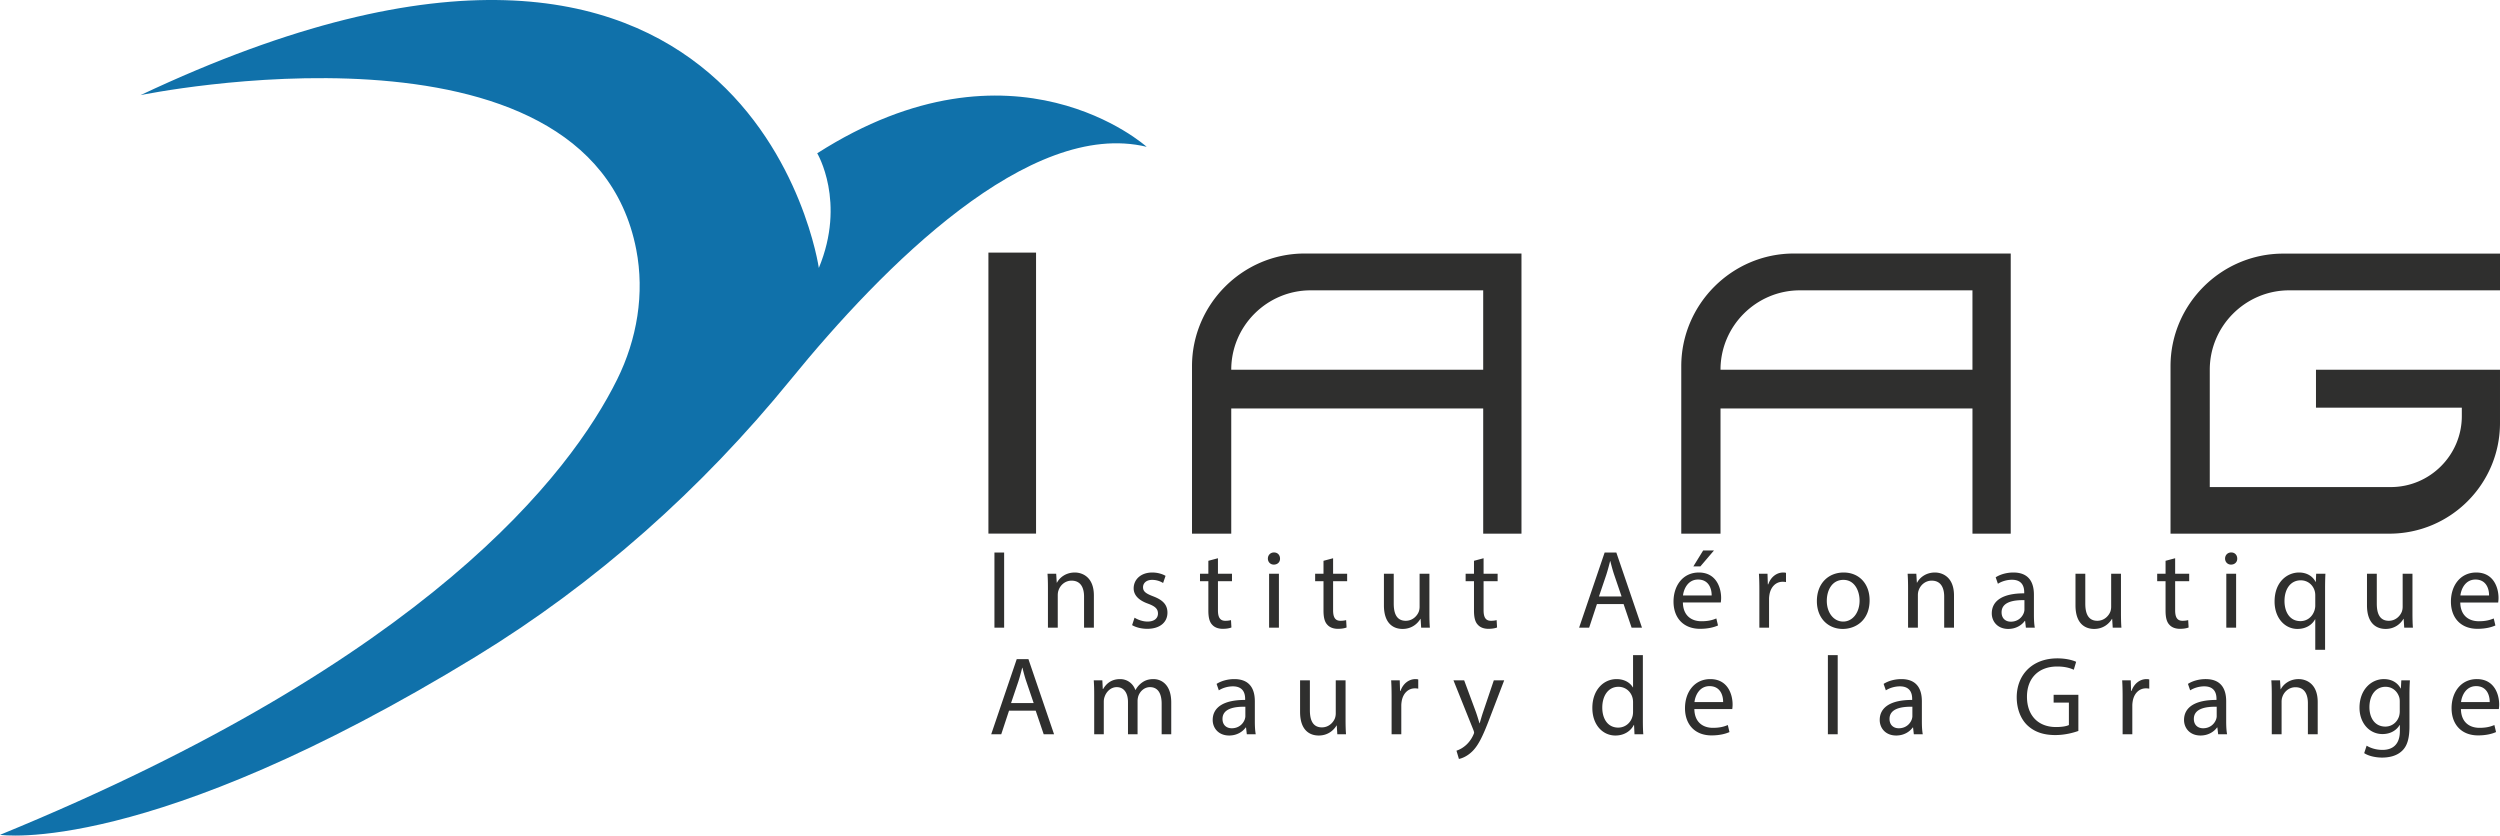 <svg xmlns="http://www.w3.org/2000/svg" viewBox="0 0 718.064 240"><path d="M40.358 27.328S168.957.735 182.74 71.643c2.461 12.666.249 25.79-5.481 37.35-13.438 27.11-54.34 80.45-177.259 130.794 0 0 42.368 6.42 136.716-51.227 34.45-21.048 64.8-48.114 90.297-79.414 26.746-32.834 68.713-75.091 102.344-66.973 0 0-38.038-34.328-94.632 1.855 0 0 8.35 13.917.464 32.936 0 0-19.02-132.67-194.831-49.636z" fill="#1071aa"/><path d="M297.581 72.557h-13.684v80.716h13.684V72.557zm44.793 32.63v48.095h11.272v-35.96h72.366v35.96h10.994V72.817h-62.29c-17.785 0-32.342 14.584-32.342 32.37zm83.638-21.794v22.796h-72.366c0-6.263 2.56-11.969 6.68-16.088 4.147-4.147 9.853-6.708 16.115-6.708h49.571zm215.372 6.708c4.147-4.147 9.853-6.708 16.115-6.708h60.565V72.845H655.8c-17.813 0-32.37 14.556-32.37 32.341v48.096h62.843c17.557 0 31.79-14.233 31.79-31.79v-15.303h-52.855v10.91h41.889v2.421c0 11.206-9.169 20.374-20.374 20.374h-52.02V106.19c0-6.263 2.56-11.969 6.68-16.088zm-63.85 63.181V72.817h-62.29c-17.785 0-32.341 14.584-32.341 32.37v48.095h11.272v-35.96h72.366v35.96h10.994zm-83.359-47.093c0-6.263 2.56-11.969 6.68-16.088 4.147-4.147 9.853-6.708 16.115-6.708h49.57v22.796h-72.365zm-205.76 74.102v-21.584h-2.786v21.584h2.786zm25.776 0v-9.255c0-5.314-3.331-6.597-5.476-6.597-2.561 0-4.355 1.441-5.123 2.914h-.065l-.16-2.56h-2.497c.096 1.28.127 2.593.127 4.194v11.304h2.82v-9.317c0-.481.063-.962.19-1.313.48-1.571 1.922-2.884 3.779-2.884 2.658 0 3.586 2.082 3.586 4.58v8.934h2.819zm15.4-1.761c-1.41 0-2.883-.576-3.716-1.12l-.704 2.145c1.088.641 2.658 1.057 4.354 1.057 3.683 0 5.796-1.922 5.796-4.642 0-2.308-1.377-3.654-4.066-4.678-2.018-.767-2.946-1.343-2.946-2.626 0-1.152.928-2.112 2.594-2.112a6.01 6.01 0 0 1 3.17.897l.705-2.05c-.866-.513-2.243-.962-3.811-.962-3.331 0-5.348 2.05-5.348 4.548 0 1.859 1.313 3.395 4.099 4.387 2.08.769 2.881 1.506 2.881 2.851 0 1.28-.96 2.305-3.009 2.305zm24.108 1.696l-.127-2.112a6.311 6.311 0 0 1-1.634.193c-1.57 0-2.113-1.09-2.113-3.012v-8.358h4.035v-2.144h-4.035v-4.452l-2.755.736v3.716h-2.401v2.144h2.401v8.454c0 1.826.288 3.204 1.089 4.036.672.77 1.73 1.185 3.043 1.185 1.088 0 1.952-.16 2.497-.386zm12.229-21.549c-1.025 0-1.761.767-1.761 1.761 0 .96.704 1.73 1.698 1.73 1.12 0 1.824-.77 1.792-1.73 0-.994-.672-1.76-1.73-1.76zm-1.41 21.614h2.82v-15.498h-2.82v15.498zm18.382-19.95l-2.757.736v3.716h-2.4v2.144h2.4v8.454c0 1.826.289 3.204 1.09 4.036.672.77 1.73 1.185 3.042 1.185 1.09 0 1.954-.16 2.498-.386l-.128-2.112a6.31 6.31 0 0 1-1.633.193c-1.569 0-2.112-1.09-2.112-3.012v-8.358h4.033v-2.144H382.9v-4.452zm27.664 4.452h-2.819v9.51c0 .511-.095 1.025-.255 1.44-.514 1.251-1.827 2.564-3.716 2.564-2.56 0-3.457-1.987-3.457-4.933v-8.581h-2.819v9.062c0 5.444 2.914 6.79 5.347 6.79 2.756 0 4.387-1.634 5.123-2.884h.066l.16 2.53h2.498c-.098-1.217-.128-2.625-.128-4.226v-11.272zm12.802-3.716v3.716h-2.4v2.144h2.4v8.454c0 1.826.288 3.204 1.09 4.036.671.77 1.729 1.185 3.042 1.185 1.09 0 1.954-.16 2.498-.386l-.128-2.112a6.311 6.311 0 0 1-1.634.193c-1.568 0-2.112-1.09-2.112-3.012v-8.358h4.034v-2.144h-4.034v-4.452l-2.756.736zm42.97 12.424l2.305 6.79h2.979l-7.366-21.584h-3.362l-7.334 21.584h2.884l2.24-6.79h7.654zm-4.963-8.42c.416-1.313.77-2.626 1.087-3.906h.065c.321 1.248.642 2.528 1.12 3.939l2.115 6.21h-6.502l2.115-6.243zm30.929-6.98h-3.107l-2.819 4.577h2.02l3.906-4.577zm1.152 21.549l-.48-2.017c-1.055.448-2.273.802-4.29.802-2.819 0-5.251-1.571-5.316-5.382h10.888c.03-.288.095-.737.095-1.313 0-2.848-1.345-7.3-6.404-7.3-4.514 0-7.27 3.682-7.27 8.358 0 4.675 2.85 7.814 7.621 7.814 2.468 0 4.164-.514 5.156-.962zm-5.732-13.191c3.172 0 3.938 2.783 3.908 4.577h-8.23c.223-1.951 1.473-4.577 4.322-4.577zm20.17 1.375h-.127l-.095-3.041h-2.466c.096 1.44.128 3.009.128 4.835v10.663h2.786v-8.263c0-.478.063-.927.128-1.313.383-2.111 1.794-3.617 3.778-3.617.383 0 .671.032.96.095v-2.656a2.978 2.978 0 0 0-.8-.098c-1.889 0-3.587 1.313-4.291 3.395zm21.645-3.395c-4.29 0-7.684 3.042-7.684 8.23 0 4.901 3.234 7.976 7.428 7.976 3.748 0 7.717-2.498 7.717-8.23 0-4.741-3.01-7.976-7.461-7.976zm-.128 14.09c-2.754 0-4.708-2.56-4.708-5.954 0-2.947 1.443-6.02 4.773-6.02 3.33 0 4.643 3.329 4.643 5.954 0 3.49-2.017 6.02-4.708 6.02zm26.351-14.09c-2.56 0-4.354 1.441-5.123 2.914h-.065l-.158-2.56h-2.498c.095 1.28.128 2.593.128 4.194v11.304h2.818v-9.317c0-.481.063-.962.19-1.313.482-1.571 1.922-2.884 3.779-2.884 2.658 0 3.588 2.082 3.588 4.58v8.934h2.818v-9.255c0-5.314-3.332-6.597-5.477-6.597zm25.806 13.898h.095l.223 1.954h2.563c-.193-1.057-.256-2.37-.256-3.715v-5.795c0-3.107-1.152-6.342-5.892-6.342-1.955 0-3.811.547-5.091 1.379l.641 1.856c1.087-.704 2.593-1.152 4.034-1.152 3.17 0 3.522 2.304 3.522 3.587v.318c-5.987-.03-9.317 2.02-9.317 5.765 0 2.243 1.6 4.453 4.738 4.453 2.21 0 3.875-1.09 4.74-2.308zm-4.004.226c-1.44 0-2.658-.865-2.658-2.691 0-3.01 3.49-3.556 6.564-3.49v2.69c0 .289-.063.607-.158.898-.448 1.312-1.731 2.593-3.748 2.593zm31.633-13.77h-2.816v9.51c0 .511-.098 1.025-.258 1.44-.511 1.251-1.824 2.564-3.713 2.564-2.563 0-3.46-1.987-3.46-4.933v-8.581h-2.816v9.062c0 5.444 2.914 6.79 5.346 6.79 2.754 0 4.387-1.634 5.124-2.884h.065l.16 2.53h2.498c-.097-1.217-.13-2.625-.13-4.226v-11.272zm19.306 13.321c-.35.095-.897.193-1.633.193-1.569 0-2.112-1.09-2.112-3.012v-8.358h4.033v-2.144h-4.033v-4.452l-2.753.736v3.716H619.6v2.144h2.403v8.454c0 1.826.288 3.204 1.087 4.036.674.77 1.728 1.185 3.041 1.185 1.09 0 1.955-.16 2.498-.386l-.128-2.112zm12.357-19.437c-1.025 0-1.762.767-1.762 1.761 0 .96.707 1.73 1.7 1.73 1.119 0 1.823-.77 1.793-1.73 0-.994-.674-1.76-1.731-1.76zm-1.408 21.614h2.818v-15.498h-2.818v15.498zm25.713-13.16h-.066c-.769-1.506-2.37-2.692-4.77-2.692-3.267 0-7.012 2.564-7.012 8.359 0 4.707 2.946 7.847 6.564 7.847 2.498 0 4.226-1.218 5.058-2.757h.065v8.744h2.819v-17.58c0-1.6.03-2.946.095-4.26h-2.658l-.095 2.338zm-.16 6.852c0 .415-.099.962-.226 1.345-.639 1.954-2.21 3.074-4.034 3.074-3.107 0-4.58-2.69-4.58-5.765 0-3.49 1.761-5.955 4.675-5.955 2.115 0 3.62 1.473 4.037 3.202.095.353.127.802.127 1.185v2.914zm27.917-9.19h-2.816v9.51c0 .511-.098 1.025-.259 1.44-.51 1.251-1.823 2.564-3.712 2.564-2.564 0-3.46-1.987-3.46-4.933v-8.581h-2.816v9.062c0 5.444 2.913 6.79 5.346 6.79 2.753 0 4.387-1.634 5.124-2.884h.065l.16 2.53h2.498c-.098-1.217-.13-2.625-.13-4.226v-11.272zm24.718 6.947c0-2.848-1.346-7.3-6.404-7.3-4.515 0-7.268 3.682-7.268 8.358 0 4.675 2.848 7.814 7.621 7.814 2.466 0 4.162-.514 5.154-.962l-.479-2.017c-1.057.448-2.275.802-4.291.802-2.82 0-5.252-1.571-5.317-5.382h10.889c.032-.288.095-.737.095-1.313zm-10.951-.704c.225-1.951 1.473-4.577 4.324-4.577 3.17 0 3.939 2.783 3.906 4.577h-8.23zM292.03 189.323l-7.333 21.585h2.883l2.24-6.79h7.655l2.305 6.79h2.977l-7.364-21.585h-3.363zm-1.633 12.618l2.113-6.244c.417-1.313.77-2.625 1.089-3.906h.065c.32 1.248.64 2.528 1.12 3.939l2.113 6.21h-6.5zm40.92-6.885c-1.473 0-2.497.386-3.426 1.09a6.39 6.39 0 0 0-1.728 2.017h-.064c-.673-1.824-2.274-3.107-4.387-3.107-2.562 0-4.004 1.378-4.868 2.851h-.097l-.127-2.498h-2.466c.097 1.28.128 2.593.128 4.194v11.305h2.753v-9.35c0-.482.066-.963.225-1.379.448-1.408 1.73-2.816 3.49-2.816 2.146 0 3.234 1.792 3.234 4.257v9.288h2.755v-9.576c0-.511.096-1.025.224-1.408.48-1.378 1.729-2.56 3.33-2.56 2.273 0 3.362 1.79 3.362 4.77v8.774h2.755v-9.128c0-5.379-3.043-6.724-5.093-6.724zm29.103 6.341c0-3.107-1.153-6.341-5.892-6.341-1.953 0-3.81.546-5.092 1.378l.642 1.856c1.088-.704 2.593-1.152 4.033-1.152 3.17 0 3.523 2.305 3.523 3.588v.318c-5.988-.03-9.318 2.02-9.318 5.765 0 2.242 1.601 4.452 4.74 4.452 2.209 0 3.874-1.09 4.738-2.308h.097l.224 1.955h2.562c-.193-1.058-.257-2.37-.257-3.716v-5.795zm-2.721 4.292c0 .288-.065.606-.16.897-.449 1.313-1.73 2.593-3.747 2.593-1.44 0-2.658-.865-2.658-2.691 0-3.009 3.49-3.555 6.565-3.49v2.69zm28.78-10.28h-2.816v9.51c0 .512-.097 1.025-.258 1.441-.51 1.25-1.824 2.563-3.713 2.563-2.563 0-3.46-1.987-3.46-4.933v-8.58h-2.816v9.061c0 5.444 2.914 6.79 5.347 6.79 2.753 0 4.387-1.634 5.123-2.884h.065l.16 2.53h2.499c-.098-1.217-.13-2.625-.13-4.226v-11.272zm15.787 3.042h-.13l-.096-3.042h-2.465c.095 1.44.128 3.009.128 4.836v10.663h2.786v-8.263c0-.479.065-.927.127-1.313.386-2.112 1.794-3.618 3.779-3.618.386 0 .674.033.962.095v-2.655a3 3 0 0 0-.802-.098c-1.89 0-3.585 1.313-4.29 3.395zm23.723 6.053c-.386 1.12-.704 2.305-.992 3.234h-.065a58.965 58.965 0 0 0-.992-3.172l-3.395-9.157h-3.074l5.732 14.28c.128.354.193.577.193.737 0 .16-.098.386-.226.674-.641 1.441-1.6 2.528-2.37 3.137a7.49 7.49 0 0 1-2.465 1.378l.704 2.37c.707-.127 2.082-.608 3.46-1.826 1.922-1.666 3.297-4.387 5.314-9.704l4.23-11.046h-2.98l-3.074 9.095zm45.884-16.333h-2.819v9.255h-.065c-.704-1.248-2.305-2.37-4.675-2.37-3.778 0-6.98 3.172-6.948 8.325 0 4.708 2.882 7.88 6.627 7.88 2.53 0 4.42-1.313 5.284-3.044h.065l.128 2.69H472c-.097-1.057-.127-2.625-.127-4.003V188.17zm-2.819 16.235c0 .448-.032.834-.128 1.218-.513 2.114-2.242 3.362-4.131 3.362-3.042 0-4.58-2.593-4.58-5.733 0-3.424 1.729-5.987 4.645-5.987 2.112 0 3.65 1.473 4.066 3.267.096.35.128.831.128 1.185v2.688zm22.188-9.35c-4.515 0-7.268 3.683-7.268 8.358 0 4.675 2.848 7.814 7.621 7.814 2.465 0 4.161-.513 5.154-.962l-.479-2.017c-1.057.449-2.275.802-4.292.802-2.818 0-5.251-1.57-5.316-5.382h10.888c.033-.288.096-.736.096-1.313 0-2.848-1.346-7.3-6.404-7.3zm-4.548 6.596c.226-1.951 1.474-4.577 4.325-4.577 3.17 0 3.938 2.784 3.906 4.577h-8.23zm38.322 9.256h2.819V188.17h-2.819v22.737zm26.994-9.511c0-3.107-1.153-6.341-5.893-6.341-1.955 0-3.811.546-5.091 1.378l.639 1.856c1.09-.704 2.595-1.152 4.036-1.152 3.17 0 3.523 2.305 3.523 3.588v.318c-5.988-.03-9.32 2.02-9.32 5.765 0 2.242 1.6 4.452 4.74 4.452 2.21 0 3.873-1.09 4.74-2.308h.095l.223 1.955h2.563c-.193-1.058-.255-2.37-.255-3.716v-5.795zm-2.724 4.292c0 .288-.062.606-.16.897-.449 1.313-1.729 2.593-3.746 2.593-1.44 0-2.658-.865-2.658-2.691 0-3.009 3.49-3.555 6.564-3.49v2.69zm40.567-3.876h4.387v6.436c-.641.321-1.889.576-3.715.576-5.029 0-8.326-3.234-8.326-8.708 0-5.412 3.428-8.679 8.679-8.679 2.177 0 3.618.416 4.77.93l.674-2.275c-.93-.449-2.884-.993-5.382-.993-7.235 0-11.655 4.708-11.687 11.145 0 3.362 1.152 6.243 3.011 8.037 2.112 2.017 4.803 2.848 8.068 2.848 2.916 0 5.381-.736 6.629-1.182V199.57h-7.108v2.243zm22.38-3.362h-.13l-.095-3.042h-2.465c.095 1.44.128 3.009.128 4.836v10.663h2.786v-8.263c0-.479.065-.927.127-1.313.384-2.112 1.794-3.618 3.778-3.618.386 0 .675.033.963.095v-2.655a3.015 3.015 0 0 0-.802-.098c-1.89 0-3.585 1.313-4.29 3.395zm27.184 2.946c0-3.107-1.152-6.341-5.893-6.341-1.954 0-3.81.546-5.09 1.378l.638 1.856c1.09-.704 2.596-1.152 4.037-1.152 3.169 0 3.522 2.305 3.522 3.588v.318c-5.988-.03-9.32 2.02-9.32 5.765 0 2.242 1.6 4.452 4.74 4.452 2.21 0 3.873-1.09 4.74-2.308h.096l.222 1.955h2.564c-.193-1.058-.256-2.37-.256-3.716v-5.795zm-2.723 4.292c0 .288-.063.606-.16.897-.45 1.313-1.73 2.593-3.746 2.593-1.44 0-2.658-.865-2.658-2.691 0-3.009 3.49-3.555 6.564-3.49v2.69zm23.533-10.633c-2.56 0-4.355 1.44-5.124 2.914h-.062l-.16-2.56h-2.499c.095 1.28.128 2.592.128 4.193v11.305h2.819v-9.318c0-.481.062-.962.19-1.313.481-1.57 1.922-2.884 3.78-2.884 2.66 0 3.586 2.082 3.586 4.58v8.935h2.819v-9.256c0-5.313-3.33-6.596-5.477-6.596zm29.363 2.69h-.065c-.672-1.28-2.145-2.69-4.836-2.69-3.555 0-6.98 2.979-6.98 8.23 0 4.292 2.754 7.556 6.597 7.556 2.4 0 4.066-1.152 4.93-2.593h.066v1.729c0 3.909-2.115 5.412-4.996 5.412-1.922 0-3.523-.577-4.547-1.215l-.704 2.144c1.247.832 3.297 1.28 5.153 1.28 1.954 0 4.132-.448 5.637-1.856 1.506-1.345 2.21-3.523 2.21-7.078v-8.997c0-1.889.063-3.139.128-4.259h-2.465l-.128 2.338zm-.32 6.565c0 .48-.066 1.024-.226 1.506-.61 1.794-2.178 2.88-3.906 2.88-3.042 0-4.58-2.53-4.58-5.571 0-3.585 1.921-5.86 4.612-5.86 2.05 0 3.425 1.345 3.939 2.979.128.383.16.799.16 1.28v2.786zm22.151-9.255c-4.514 0-7.268 3.683-7.268 8.358 0 4.675 2.849 7.814 7.622 7.814 2.465 0 4.161-.513 5.153-.962l-.478-2.017c-1.057.449-2.275.802-4.292.802-2.819 0-5.251-1.57-5.316-5.382h10.888c.033-.288.095-.736.095-1.313 0-2.848-1.345-7.3-6.404-7.3zm-4.547 6.596c.226-1.951 1.473-4.577 4.325-4.577 3.169 0 3.938 2.784 3.905 4.577h-8.23z" fill="#2f2f2e"/></svg>